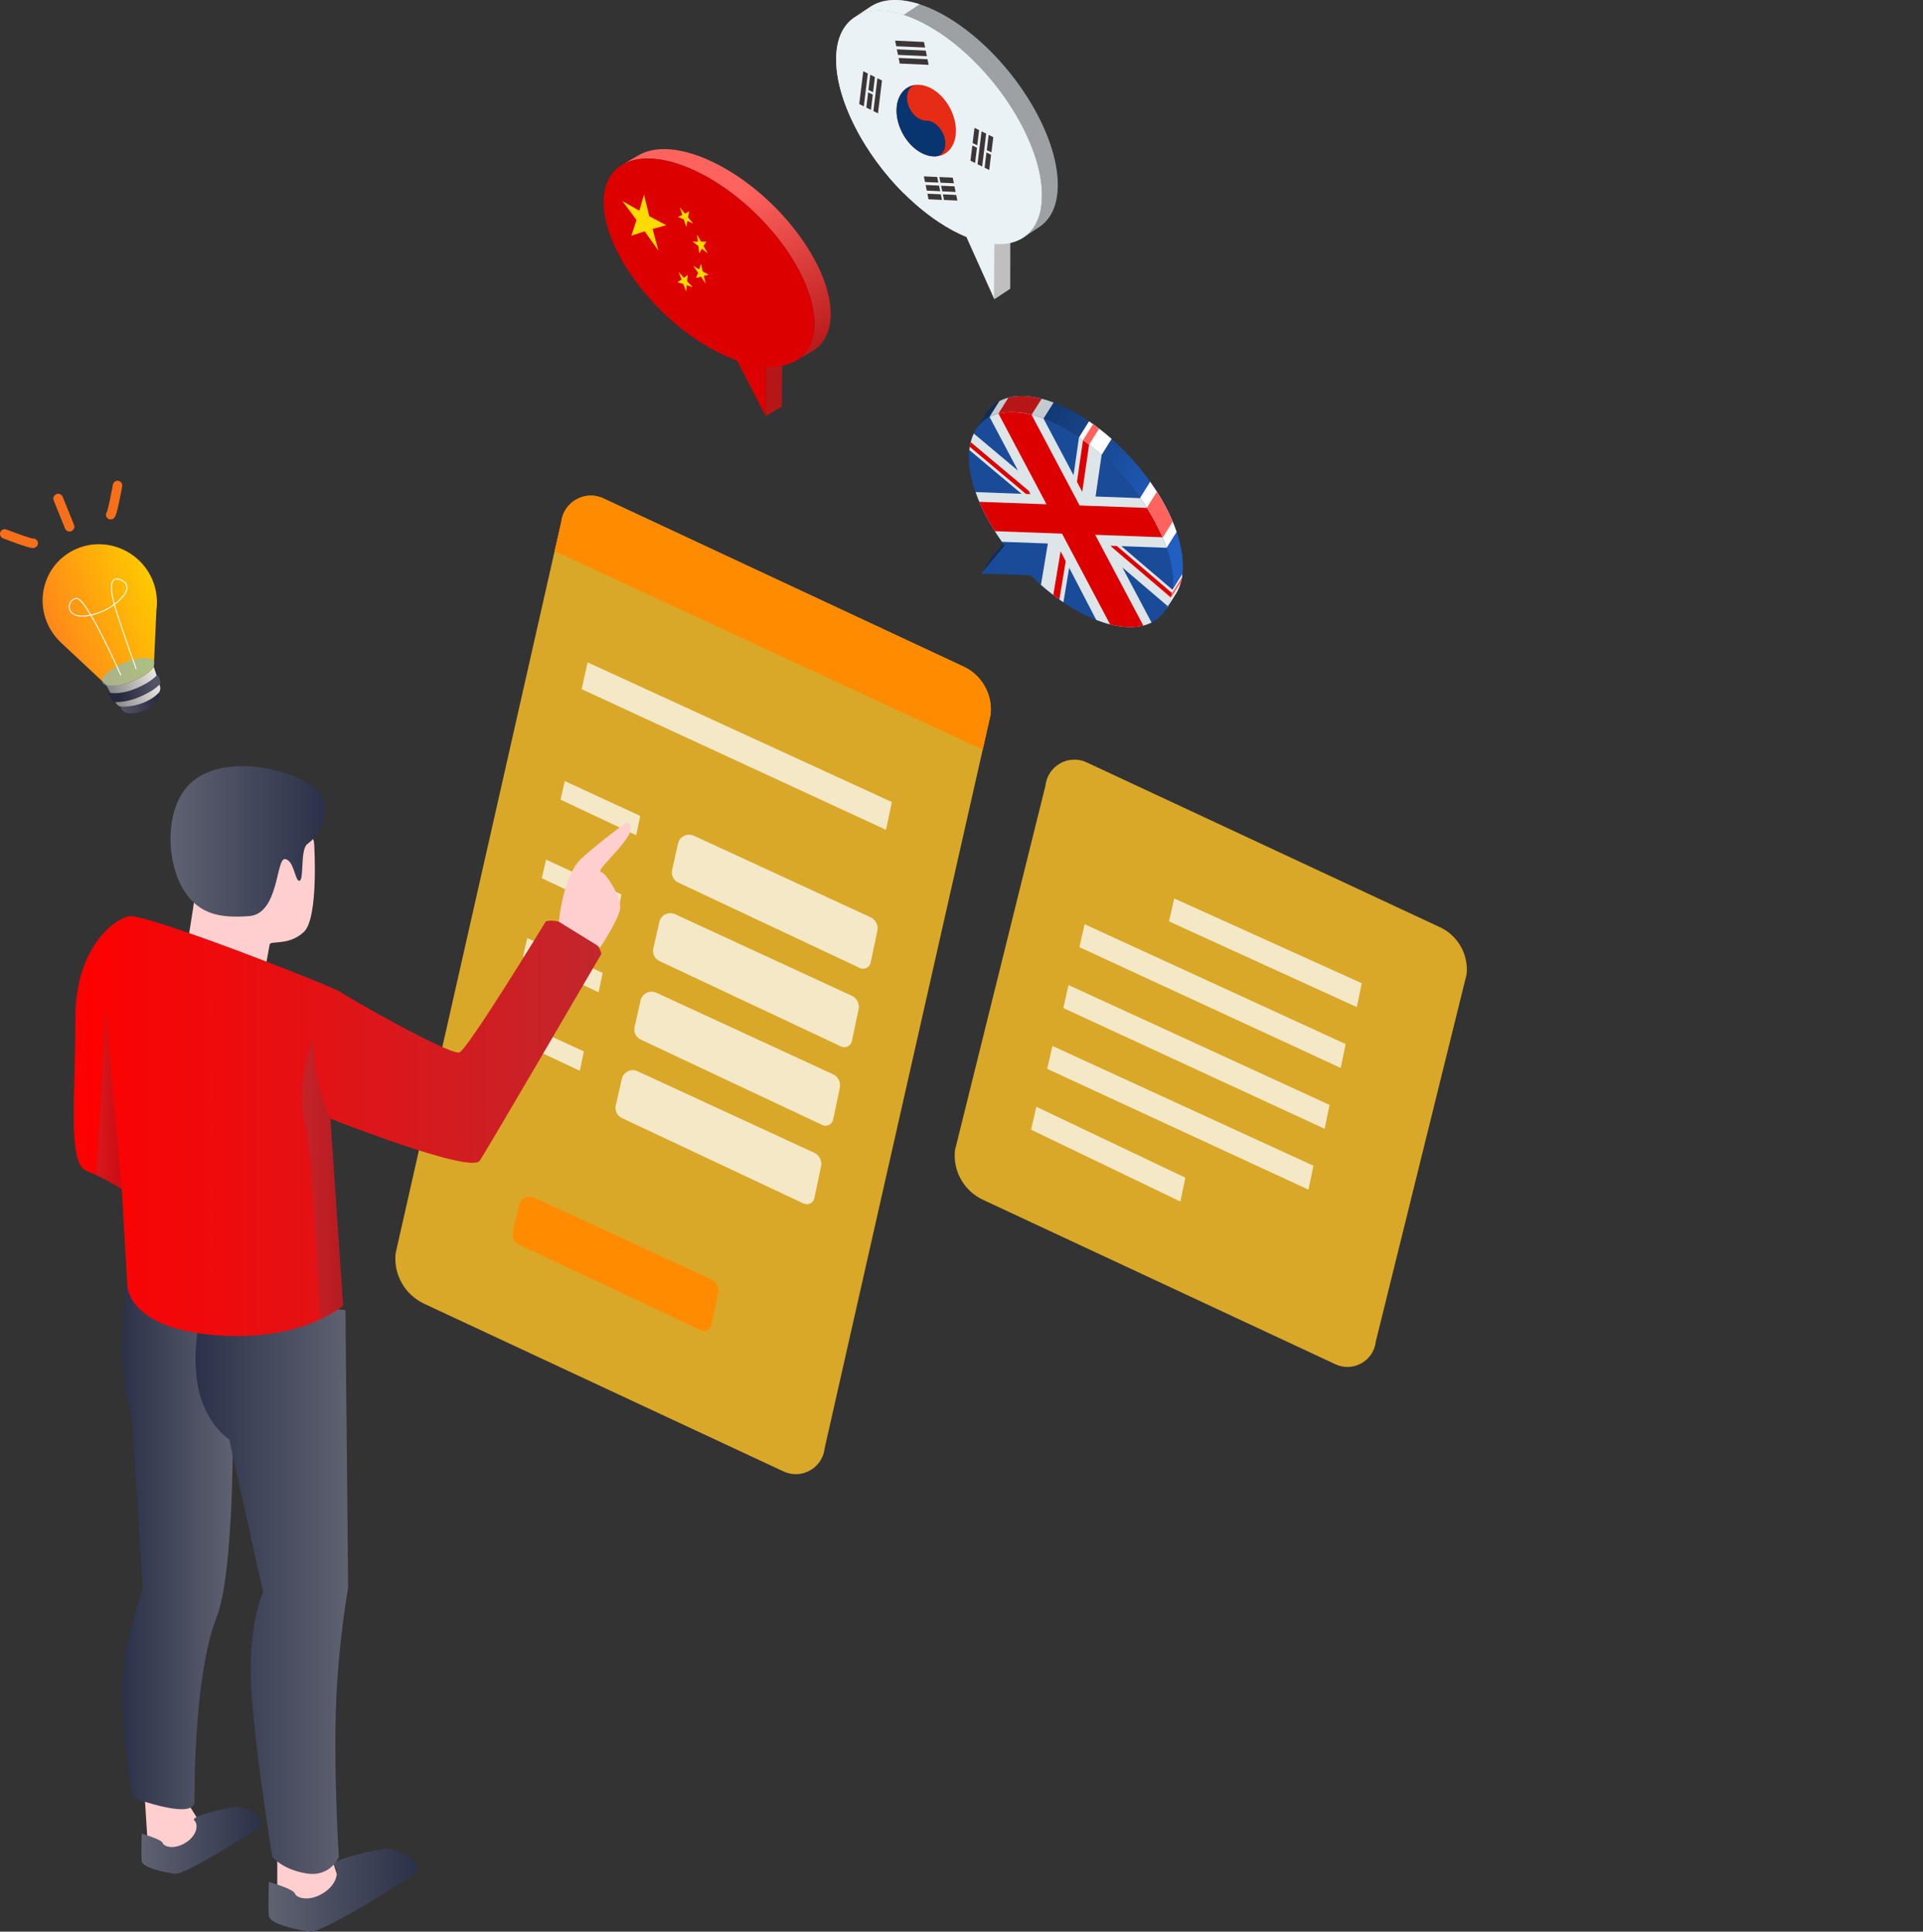 <?xml version="1.0" encoding="UTF-8"?>
<svg id="_レイヤー_1" data-name="レイヤー 1" xmlns="http://www.w3.org/2000/svg" xmlns:xlink="http://www.w3.org/1999/xlink" viewBox="0 0 407.41 409.29">
  <rect x="0" y="0" width="407.41" height="409.29" fill="#333333" stroke="none"/>
  <defs>
    <style>
      .cls-1 {
        fill: #5acaff;
        opacity: .5;
      }

      .cls-1, .cls-2, .cls-3, .cls-4, .cls-5, .cls-6, .cls-7, .cls-8, .cls-9, .cls-10, .cls-11, .cls-12, .cls-13, .cls-14, .cls-15, .cls-16, .cls-17, .cls-18, .cls-19, .cls-20, .cls-21, .cls-22, .cls-23, .cls-24, .cls-25, .cls-26, .cls-27, .cls-28, .cls-29, .cls-30, .cls-31, .cls-32, .cls-33 {
        stroke-width: 0px;
      }

      .cls-2 {
        fill: #3c3736;
      }

      .cls-3 {
        fill: #e62c14;
      }

      .cls-4 {
        fill: #1a4b99;
      }

      .cls-5 {
        fill: url(#linear-gradient);
      }

      .cls-6 {
        fill: #bfbfbf;
      }

      .cls-7 {
        fill: #083470;
      }

      .cls-8 {
        opacity: .58;
      }

      .cls-8, .cls-29 {
        fill: #ebf2f6;
      }

      .cls-9 {
        fill: url(#linear-gradient-11);
      }

      .cls-10 {
        fill: url(#linear-gradient-12);
      }

      .cls-11 {
        fill: url(#linear-gradient-13);
      }

      .cls-12 {
        fill: url(#linear-gradient-10);
      }

      .cls-13 {
        fill: #d00;
      }

      .cls-14 {
        fill: url(#linear-gradient-7);
      }

      .cls-14, .cls-15 {
        opacity: .23;
      }

      .cls-15 {
        fill: url(#linear-gradient-6);
      }

      .cls-34 {
        stroke: #f6701c;
        stroke-width: 2px;
      }

      .cls-34, .cls-35 {
        fill: none;
        stroke-linecap: round;
        stroke-linejoin: round;
      }

      .cls-16 {
        fill: #ff8b00;
      }

      .cls-17 {
        fill: #ffcfcf;
      }

      .cls-18 {
        fill: url(#_名称未設定グラデーション_6);
      }

      .cls-35 {
        stroke: #fff;
        stroke-width: .2px;
      }

      .cls-19 {
        fill: #ffdb00;
      }

      .cls-20 {
        fill: #c4cbcf;
      }

      .cls-36 {
        opacity: .74;
      }

      .cls-21 {
        fill: #0f2c59;
      }

      .cls-22 {
        fill: #dee5e9;
      }

      .cls-23 {
        fill: url(#linear-gradient-4);
      }

      .cls-24 {
        fill: url(#linear-gradient-2);
      }

      .cls-25 {
        fill: url(#linear-gradient-3);
      }

      .cls-26 {
        fill: url(#linear-gradient-8);
      }

      .cls-27 {
        fill: url(#linear-gradient-9);
      }

      .cls-28 {
        fill: url(#linear-gradient-5);
      }

      .cls-30 {
        fill: #b61617;
      }

      .cls-31 {
        fill: #ffc325;
        opacity: .81;
      }

      .cls-32 {
        fill: #fff;
      }

      .cls-33 {
        fill: #ff635e;
      }
    </style>
    <linearGradient id="linear-gradient" x1="56.89" y1="400.5" x2="88.49" y2="400.5" gradientUnits="userSpaceOnUse">
      <stop offset="0" stop-color="#5f6271"/>
      <stop offset="1" stop-color="#2b3149"/>
    </linearGradient>
    <linearGradient id="linear-gradient-2" x1="29.97" y1="389.94" x2="55.47" y2="389.94" xlink:href="#linear-gradient"/>
    <linearGradient id="linear-gradient-3" x1="697.1" y1="326.78" x2="720.71" y2="326.78" gradientTransform="translate(746.51) rotate(-180) scale(1 -1)" xlink:href="#linear-gradient"/>
    <linearGradient id="linear-gradient-4" x1="672.75" y1="335.9" x2="705.1" y2="335.9" gradientTransform="translate(746.51) rotate(-180) scale(1 -1)" xlink:href="#linear-gradient"/>
    <linearGradient id="linear-gradient-5" x1="36.12" y1="178.29" x2="68.88" y2="178.29" xlink:href="#linear-gradient"/>
    <linearGradient id="_名称未設定グラデーション_6" data-name="名称未設定グラデーション 6" x1="15.62" y1="238.62" x2="127.38" y2="238.62" gradientUnits="userSpaceOnUse">
      <stop offset="0" stop-color="red"/>
      <stop offset="1" stop-color="#c1272d"/>
    </linearGradient>
    <linearGradient id="linear-gradient-6" x1="64.02" y1="249.75" x2="72.68" y2="249.75" xlink:href="#linear-gradient"/>
    <linearGradient id="linear-gradient-7" x1="20.42" y1="232.88" x2="25.79" y2="232.88" xlink:href="#linear-gradient"/>
    <linearGradient id="linear-gradient-8" x1="151.6" y1="43.74" x2="169.2" y2="77.96" gradientUnits="userSpaceOnUse">
      <stop offset="0" stop-color="#ff635e"/>
      <stop offset="1" stop-color="#b61617"/>
    </linearGradient>
    <linearGradient id="linear-gradient-9" x1="-4371.67" y1="-2102.93" x2="-4348.68" y2="-2064.87" gradientTransform="translate(-1697.24 -4332.5) rotate(-87.91) scale(1 -1)" gradientUnits="userSpaceOnUse">
      <stop offset="0" stop-color="#215fc2"/>
      <stop offset="1" stop-color="#0f2c59"/>
    </linearGradient>
    <linearGradient id="linear-gradient-10" x1="-1131.53" y1="-528.82" x2="-1122.97" y2="-528.82" gradientTransform="translate(1156.96 677.44)" gradientUnits="userSpaceOnUse">
      <stop offset="0" stop-color="#535366"/>
      <stop offset="1" stop-color="#26263d"/>
    </linearGradient>
    <linearGradient id="linear-gradient-11" x1="-1132.67" y1="-531.59" x2="-1121.83" y2="-531.59" gradientTransform="translate(1273.02 215.95) rotate(-22.03)" gradientUnits="userSpaceOnUse">
      <stop offset="0" stop-color="#848484"/>
      <stop offset="1" stop-color="#ebe9e6"/>
    </linearGradient>
    <linearGradient id="linear-gradient-12" x1="-1139.3" y1="-548.63" x2="-1115.2" y2="-548.63" gradientTransform="translate(1273.02 215.95) rotate(-22.03)" gradientUnits="userSpaceOnUse">
      <stop offset="0" stop-color="#ff871a"/>
      <stop offset="1" stop-color="#ffc900"/>
    </linearGradient>
    <linearGradient id="linear-gradient-13" x1="-1123.15" y1="-531.33" x2="-1131.12" y2="-531.33" gradientTransform="translate(1273.02 215.95) rotate(-22.03)" xlink:href="#linear-gradient-10"/>
  </defs>
  <g>
    <path class="cls-31" d="M291.48,284.25l19.23-77.77c.46-4.2-1.81-8.23-5.64-10.02l-74.83-34.92c-3.84-1.79-8.29.72-8.75,4.93l-19.17,77.24c-.48,4.4,1.9,8.62,5.91,10.5l74.69,34.86c3.75,1.75,8.11-.71,8.56-4.82Z"/>
    <g>
      <g class="cls-36">
        <polygon class="cls-32" points="248.77 190.37 288.51 208.34 287.45 213.39 247.67 195.23 248.77 190.37"/>
      </g>
      <g class="cls-36">
        <polygon class="cls-32" points="229.79 195.83 285.1 221.23 284.04 226.28 228.69 200.69 229.79 195.83"/>
      </g>
      <g class="cls-36">
        <polygon class="cls-32" points="226.38 208.72 281.69 234.12 280.63 239.17 225.28 213.59 226.38 208.72"/>
      </g>
      <g class="cls-36">
        <polygon class="cls-32" points="222.97 221.62 278.27 247.01 277.21 252.07 221.87 226.48 222.97 221.62"/>
      </g>
      <g class="cls-36">
        <polygon class="cls-32" points="219.56 234.51 251.13 249.54 250.07 254.59 218.45 239.37 219.56 234.51"/>
      </g>
    </g>
  </g>
  <g>
    <path class="cls-31" d="M209.87,151.43l-1.68,7.43-33.48,148.01c-.45,4.2-4.9,6.7-8.73,4.9l-76.13-35.53c-4.1-1.93-6.53-6.23-6.03-10.7l33.68-148.76,1.4-6.15c.47-4.28,5.03-6.85,8.93-5.03l76.28,35.63c3.9,1.8,6.23,5.93,5.75,10.2Z"/>
    <g class="cls-36">
      <polygon class="cls-32" points="124.5 140.35 188.95 169.94 187.71 175.83 123.22 146.02 124.5 140.35"/>
      <polygon class="cls-32" points="119.65 165.5 135.64 172.88 134.78 176.98 118.76 169.44 119.65 165.5"/>
      <path class="cls-32" d="M147.01,177.08l37.43,17.28c1.09.5,1.68,1.69,1.44,2.86l-1.42,6.75c-.22,1.03-1.33,1.58-2.28,1.14l-38.49-18.11c-1-.47-1.54-1.58-1.3-2.66l1.27-5.61c.34-1.49,1.96-2.29,3.35-1.65Z"/>
      <polygon class="cls-32" points="115.68 182.14 131.66 189.52 130.8 193.62 114.78 186.08 115.68 182.14"/>
      <path class="cls-32" d="M143.03,193.71l37.43,17.28c1.09.5,1.68,1.69,1.44,2.86l-1.42,6.75c-.22,1.03-1.33,1.58-2.28,1.14l-38.49-18.11c-1-.47-1.54-1.58-1.3-2.66l1.27-5.61c.34-1.49,1.96-2.29,3.35-1.65Z"/>
      <polygon class="cls-32" points="111.7 198.77 127.68 206.15 126.82 210.25 110.81 202.71 111.7 198.77"/>
      <path class="cls-32" d="M139.06,210.35l37.43,17.28c1.09.5,1.68,1.69,1.44,2.86l-1.42,6.75c-.22,1.03-1.33,1.58-2.28,1.14l-38.49-18.11c-1-.47-1.54-1.58-1.3-2.66l1.27-5.61c.34-1.49,1.96-2.29,3.35-1.65Z"/>
      <polygon class="cls-32" points="107.72 215.41 123.7 222.79 122.84 226.89 106.83 219.35 107.72 215.41"/>
      <path class="cls-32" d="M135.08,226.98l37.43,17.28c1.09.5,1.68,1.69,1.44,2.86l-1.42,6.75c-.22,1.03-1.33,1.58-2.28,1.14l-38.49-18.11c-1-.47-1.54-1.58-1.3-2.66l1.27-5.61c.34-1.49,1.96-2.29,3.35-1.65Z"/>
    </g>
    <path class="cls-16" d="M113.28,253.81l37.43,17.28c1.09.5,1.68,1.69,1.44,2.86l-1.42,6.75c-.22,1.03-1.33,1.58-2.28,1.14l-38.49-18.11c-1-.47-1.54-1.58-1.3-2.66l1.27-5.61c.34-1.49,1.96-2.29,3.35-1.65Z"/>
    <path class="cls-16" d="M209.87,151.43l-1.68,7.43-90.68-42.08,1.4-6.15c.47-4.28,5.03-6.85,8.93-5.03l76.28,35.63c3.9,1.8,6.23,5.93,5.75,10.2Z"/>
  </g>
  <g>
    <path class="cls-17" d="M30.65,380.48l.71,11.23s2.72,2.7,5.67,1.99c2.95-.71,7.24-4.13,6.22-6.02-1.02-1.89-3.5-5.43-3.5-5.9s-9.09-1.3-9.09-1.3Z"/>
    <path class="cls-17" d="M58.74,392.76v8.74s3.66,4.25,6.85,2.83c3.19-1.42,6.35-5.5,5.76-7.29-.59-1.8-1.39-4.28-1.39-4.28h-11.22Z"/>
    <path class="cls-5" d="M56.97,398.76s5.13,1.44,5.49,2.43c.36.99,2.93,1.8,5.92,0,3-1.8,3.63-4.77,2.37-5.95-1.26-1.17,10.54-3.78,11.89-3.51,1.35.27,8.02,3.03,5.13,5.25-2.88,2.22-19.55,12.57-21.98,12.3-2.43-.26-8.65-1.52-8.83-3.33-.18-1.8,0-7.21,0-7.21Z"/>
    <path class="cls-24" d="M30.03,388.54s4.14,1.16,4.43,1.96c.29.8,2.36,1.45,4.78,0,2.42-1.45,2.93-3.85,1.91-4.8-1.02-.94,8.51-3.05,9.6-2.84,1.09.22,6.47,2.45,4.14,4.24-2.33,1.79-15.77,10.14-17.74,9.93-1.96-.21-6.98-1.23-7.12-2.68-.15-1.45,0-5.82,0-5.82Z"/>
    <path class="cls-25" d="M27.17,270.21s-1.55,9.28-1.29,17.02c.26,7.74,1.98,12.44,1.98,12.44l2.41,37.07s-3.93,10.83-4.42,19.34c-.49,8.51,2.21,24.75,2.21,24.75,0,0,5.17,2.05,9.38,2.47,4.21.43,3.77-1.71,3.77-1.71,0,0-.32-26.27,4.68-38.91,5-12.64,3.19-64.59,3.19-64.59l-21.92-7.87Z"/>
    <path class="cls-23" d="M73.19,277.61l.57,58.81s-2.22,12.17-2.62,26.35c-.4,14.18.64,30.66.64,30.66,0,0-1.71,4.42-6.97,3.51-5.25-.91-7.14-3.58-7.14-3.58,0,0-3.69-22.6-4.46-35.75-.77-13.15,2.53-20.28,2.53-20.28l-7.17-32.32s-5.93-3.67-6.96-13.44c-1.03-9.77,2.32-16.85,2.32-16.85l29.26,2.88Z"/>
    <path class="cls-17" d="M66.57,179.05s.95,15.36-2.16,18.38c-3.11,3.02-7.1,1.82-7.27,2.67-.17.85-2.36,12.77-2.36,12.77l-15.9-8.06s2.32-13.26,2.46-15.83c.14-2.57-.49-9.12,3.98-12.19,4.47-3.07,21.12-4.64,21.25,2.26Z"/>
    <path class="cls-28" d="M68.56,169.58c1.36,4.82-1.92,8.13-3.45,9.27-1.54,1.14-.66,7.58-1.65,7.77-.99.19-1.11-4.36-3.07-4.59s-1.24,11.63-7.65,12.09c-6.41.46-10.41-.54-13.49-5.01-4.25-6.17-4.63-18.66,1.78-23.74,8.21-6.52,25.99-1.28,27.53,4.21Z"/>
    <path class="cls-18" d="M27.57,194.13c-2.11-.02-11.67,5.46-11.61,21.84.06,16.38-1.74,30.51,2.39,32.13,4.12,1.62,7.44,3.85,7.44,3.85l1.21,20.62s.18,8.86,18.66,10.34c18.47,1.49,27.03-6.28,27.03-6.28l-2.7-39.61s29.74,11.79,31.65,8.91c1.92-2.88,25.75-43.78,25.75-43.78,0,0,.18-1.96-4.7-4.96-4.88-3-7.07-1.92-7.07-1.92,0,0-16.43,26.96-18.28,27.72-1.85.76-24.05-11.86-25.27-12.84-1.22-.98-39.41-16-44.49-16.03Z"/>
    <path class="cls-17" d="M118.4,195.3s.87-9.86,4.84-13.45c3.97-3.59,9.44-7.56,9.44-7.56,0,0,2.24.25,0,3.48-2.24,3.23-6.43,6.76-5.31,7.02s4.2,5.27,4.04,7.53c-.16,2.26-4.23,8.4-4.23,8.4l-8.79-5.43Z"/>
    <path class="cls-15" d="M69.98,237.03s-2.83-6.35-3.28-11.73l-.45-5.38s-3.58,10.01-1.69,17.76c1.9,7.75,3.27,41.91,3.27,41.91l4.84-2.94-2.7-39.61Z"/>
    <polygon class="cls-14" points="25.79 251.95 22.42 213.81 20.42 248.99 25.79 251.95"/>
  </g>
  <g>
    <g>
      <polygon class="cls-30" points="162.24 77.73 162.21 88.17 165.66 86.17 165.69 75.73 162.24 77.73"/>
      <path class="cls-26" d="M153.71,35.75c-7.62-4.4-14.35-5.22-18.4-2.87-1.15.67-2.3,1.33-3.45,2,4.04-2.35,10.78-1.53,18.4,2.87,12.33,7.12,22.31,20.92,22.28,30.82-.01,3.78-1.48,6.45-3.98,7.9,1.15-.67,2.3-1.34,3.45-2,2.5-1.45,3.97-4.12,3.98-7.9.03-9.9-9.95-23.7-22.28-30.82Z"/>
      <path class="cls-13" d="M150.27,37.75c-12.33-7.12-22.35-4.87-22.38,5.03-.03,9.9,9.95,23.7,22.28,30.81,2.07,1.2,4.08,2.13,5.99,2.81l6.06,11.76.03-10.44c6.18.37,10.29-2.83,10.3-9.16.03-9.9-9.95-23.7-22.28-30.82Z"/>
    </g>
    <g>
      <polygon class="cls-19" points="141.14 47.72 138.26 48.51 139.49 53.11 136.58 49.01 133.76 49.94 134.85 46.62 131.87 42.6 135.45 44.64 136.44 41.23 137.56 45.81 141.14 47.72"/>
      <polygon class="cls-19" points="146.87 47.38 145.61 46.81 145.39 48.12 144.88 46.49 143.62 45.97 144.56 45.53 144.01 43.9 145.11 45.26 146.01 44.77 145.76 46.05 146.87 47.38"/>
      <polygon class="cls-19" points="149.95 53.68 148.71 52.7 148.14 53.68 147.98 52.13 146.73 51.19 147.86 51.22 147.66 49.66 148.53 51.22 149.65 51.2 149.05 52.13 149.95 53.68"/>
      <polygon class="cls-19" points="149.51 60.08 148.5 58.62 147.49 58.92 147.9 57.77 146.86 56.34 148.13 57.09 148.5 55.9 148.87 57.51 150.13 58.22 149.1 58.46 149.51 60.08"/>
      <polygon class="cls-19" points="145.39 61.81 144.77 60.19 143.54 59.8 144.4 59.23 143.75 57.6 144.89 58.87 145.72 58.25 145.58 59.61 146.74 60.85 145.5 60.43 145.39 61.81"/>
    </g>
  </g>
  <g>
    <polygon class="cls-21" points="212.85 115.61 207.89 121.54 210.02 118.17 214.98 112.24 212.85 115.61"/>
    <path class="cls-27" d="M246.92,107.32c4.12,7.77,4.69,14.54,2.2,18.49-.71,1.12-1.42,2.25-2.13,3.37,2.5-3.95,1.92-10.72-2.2-18.49-6.66-12.58-20.09-23.05-29.98-23.39-3.78-.13-6.5,1.24-8.04,3.69.71-1.12,1.42-2.25,2.13-3.37,1.54-2.45,4.26-3.82,8.04-3.69,9.89.33,23.32,10.8,29.98,23.39Z"/>
    <path class="cls-4" d="M244.79,110.69c6.67,12.58,4.05,22.51-5.85,22.18-6.33-.21-14.1-4.57-20.62-10.98l-10.44-.35,4.96-5.93c-1.45-1.96-2.76-4.01-3.89-6.13-6.66-12.58-4.05-22.51,5.84-22.18,9.89.33,23.32,10.81,29.98,23.39Z"/>
    <path class="cls-22" d="M226.51,120.29l5.74,11.06c2.33.91,4.6,1.45,6.7,1.52,1.97.07,3.65-.27,5.02-.96l-6.18-11.67,9.61,8.2c.51-1.02.84-2.19.99-3.49l-10.82-9.23,9.58.35c-.59-1.72-1.37-3.52-2.35-5.38-.93-1.76-2-3.48-3.17-5.14l-9.52-.35,1.28-8.83c-1.56-1.37-3.16-2.63-4.79-3.73l-1.16,8.05-6.38-12.04c-2.17-.81-4.28-1.27-6.24-1.34-2.04-.07-3.77.3-5.17,1.04l6.03,11.38-9.37-7.87c-.49,1.02-.8,2.2-.94,3.5l11.05,9.27-9.73-.36c.58,1.67,1.34,3.41,2.29,5.21.97,1.83,2.08,3.61,3.3,5.32l9.72.36-1.46,8.77c1.55,1.36,3.14,2.6,4.76,3.69l1.22-7.33Z"/>
    <path class="cls-13" d="M236.63,115.69l-1.28-.05.11.21,12.61,10.77c.08-.32.15-.65.21-.98l-11.66-9.95Z"/>
    <path class="cls-13" d="M229.45,93.24l-1.28,8.85,1.12,2.12,1.45-10.01c-.43-.33-.86-.65-1.29-.96Z"/>
    <path class="cls-13" d="M225.79,118.91l-1.09-2.11-1.55,9.28c.43.33.86.64,1.29.95l1.35-8.12Z"/>
    <path class="cls-13" d="M205.45,94.67l11.91,9.99.95.03-.37-.7-12.29-10.31c-.08.32-.15.65-.2.98Z"/>
    <path class="cls-13" d="M246.29,113.84c-.43-1.03-.93-2.08-1.5-3.15-.55-1.04-1.15-2.06-1.78-3.07l-14.28-.52-10.19-19.24c-1.28-.32-2.53-.51-3.73-.55-1.2-.04-2.3.07-3.28.32l10.18,19.22-14.24-.52c.43,1.03.93,2.09,1.5,3.16.55,1.03,1.14,2.05,1.78,3.06l14.25.52,10.2,19.25c1.29.33,2.55.52,3.75.56,1.2.04,2.29-.07,3.27-.32l-10.19-19.24,14.27.52Z"/>
    <path class="cls-32" d="M250.51,121.61l-2.13,3.4c-.19,1.6-.66,3.01-1.39,4.17.71-1.12,1.42-2.25,2.13-3.37.74-1.17,1.2-2.59,1.39-4.2Z"/>
    <path class="cls-32" d="M235.51,93c-1.55-1.37-3.16-2.62-4.78-3.73l-2.12,3.38c1.62,1.11,3.23,2.36,4.78,3.73l2.12-3.38Z"/>
    <path class="cls-32" d="M241.56,105.46c1.2,1.69,2.29,3.44,3.24,5.23.99,1.86,1.77,3.67,2.36,5.39l2.12-3.38c-.59-1.72-1.37-3.52-2.35-5.38-.95-1.8-2.05-3.55-3.25-5.24l-2.12,3.38Z"/>
    <path class="cls-20" d="M221.1,88.66l2.12-3.37c-2.18-.82-4.3-1.29-6.28-1.36-2.05-.07-3.79.31-5.2,1.05l-2.11,3.36c1.4-.74,3.13-1.11,5.17-1.04,1.98.07,4.11.54,6.29,1.36Z"/>
    <path class="cls-30" d="M214.81,87.3c1.21.04,2.47.24,3.76.56l2.12-3.37c-1.29-.33-2.55-.52-3.75-.56-1.21-.04-2.31.08-3.3.33l-2.11,3.37c.99-.25,2.08-.37,3.29-.33Z"/>
    <path class="cls-33" d="M242.98,107.59c.65,1.02,1.26,2.05,1.81,3.11.58,1.1,1.09,2.17,1.53,3.22l2.12-3.38c-.44-1.05-.95-2.12-1.52-3.21-.56-1.06-1.17-2.09-1.82-3.12l-2.12,3.38Z"/>
    <path class="cls-33" d="M231.58,89.87l-2.12,3.38c.43.31.85.62,1.28.95l2.12-3.38c-.42-.32-.85-.64-1.28-.95Z"/>
    <path class="cls-33" d="M250.41,122.29l-2.13,3.4c-.07.38-.15.75-.25,1.11l2.14-3.41c.1-.35.18-.72.25-1.1Z"/>
  </g>
  <g>
    <polygon class="cls-6" points="210.69 51.72 210.66 63.42 214.03 61.18 214.05 49.47 210.69 51.72"/>
    <path class="cls-8" d="M202.36,4.66c-7.44-4.93-14.02-5.85-17.96-3.22-1.12.75-2.24,1.5-3.37,2.24,3.95-2.63,10.53-1.71,17.96,3.22,12.04,7.98,21.78,23.45,21.76,34.55-.01,4.24-1.45,7.23-3.89,8.86,1.12-.75,2.24-1.5,3.36-2.24,2.44-1.63,3.88-4.62,3.89-8.86.03-11.1-9.71-26.57-21.76-34.55Z"/>
    <path class="cls-29" d="M199,6.9c-12.04-7.98-21.83-5.45-21.85,5.64-.03,11.1,9.71,26.56,21.75,34.54,2.03,1.34,3.99,2.39,5.85,3.15l5.92,13.19.03-11.71c6.04.42,10.05-3.17,10.06-10.27.03-11.1-9.71-26.57-21.76-34.55Z"/>
    <path class="cls-29" d="M191.49,3.15c-8.35-2.71-14.32.73-14.34,9.4-.02,8.7,5.96,20.08,14.34,28.44V3.15Z"/>
    <path class="cls-29" d="M191.46,3.14l3.38-2.24c-4.26-1.38-7.9-1.16-10.44.54-1.12.75-2.24,1.5-3.37,2.24,2.54-1.7,6.18-1.92,10.43-.54Z"/>
    <g>
      <g>
        <path class="cls-3" d="M201.29,31.61c-2.07,2.53-6.01,1.87-8.8-1.47-2.79-3.34-3.38-8.11-1.31-10.64,2.07-2.53,6.01-1.88,8.8,1.47,2.79,3.34,3.38,8.11,1.31,10.64"/>
        <path class="cls-7" d="M194.39,17.97c-1.66.03-2.6,1.75-2.09,3.84.51,2.1,2.27,3.77,3.93,3.75,1.66-.03,3.41,1.65,3.92,3.75.51,2.09-.42,3.81-2.08,3.84-3.32.05-6.83-3.3-7.85-7.49-1.02-4.19.85-7.63,4.17-7.68"/>
      </g>
      <path class="cls-2" d="M183.93,19.57l-.39,3.22.98.49.39-3.23-.97-.49ZM183.99,19.06l.98.49.39-3.23-.98-.49-.4,3.23ZM182.89,15.09l-.85,6.96.97.48.85-6.96-.97-.48ZM185.89,16.58l-.85,6.96.97.48.85-6.96-.98-.48ZM206.58,34.53l.4-3.22-.98-.48-.4,3.22.97.48ZM207.04,30.79l.4-3.22-.98-.48-.4,3.22.97.48ZM208.61,35.54l.97.48.39-3.23-.98-.48-.39,3.23ZM210.05,32.29l.39-3.23-.98-.48-.39,3.23.98.48ZM208.08,35.28l.85-6.96-.98-.49-.85,6.96.97.49ZM196.48,41.04l.24,1.19,2.84.13-.24-1.19-2.84-.12ZM199.76,41.18l.24,1.19,2.83.13-.24-1.19-2.83-.13ZM198.94,39.33l-2.83-.13.24,1.19,2.84.13-.24-1.19ZM202.46,40.67l-.24-1.19-2.84-.13.24,1.19,2.84.13ZM198.57,37.5l-2.84-.13.24,1.19,2.83.12-.24-1.19ZM199.26,38.71l2.83.12-.24-1.19-2.84-.13.24,1.19ZM190.38,12.28l.24,1.19,6.12.27-.24-1.19-6.12-.27ZM190.25,11.63l6.12.28-.24-1.19-6.12-.27.24,1.19ZM196,10.08l-.24-1.19-6.12-.28.24,1.19,6.12.27Z"/>
    </g>
  </g>
  <g>
    <g>
      <ellipse class="cls-12" cx="29.71" cy="148.62" rx="4.28" ry="2.1" transform="translate(-53.58 22) rotate(-22.03)"/>
      <path class="cls-9" d="M32.58,141.27l1.31,4.09c.16.51.06,1.08-.31,1.47-.53.57-1.5,1.36-3.21,2.06-2.02.82-3.76.88-4.69.83-.45-.02-.84-.28-1.05-.67l-2.19-3.98h0s.12.11.12.11c0,0,2.27.6,5.81-.96,3.31-1.47,4.13-2.79,4.22-2.95Z"/>
      <path class="cls-10" d="M33.23,126.99h.01s0,.12,0,.12c.03.72,0,1.44-.1,2.14l-.55,11.99s0,0,0,.02c-.09.16-.91,1.48-4.22,2.95-3.54,1.56-5.81.96-5.81.96l-.12-.11-9.37-8.75h.01c-1.34-1.22-2.44-2.73-3.16-4.51-2.52-6.23.46-13.24,6.66-15.66,6.19-2.42,13.27.67,15.79,6.91.52,1.29.8,2.62.86,3.94Z"/>
      <path class="cls-11" d="M29.75,147.59c2.31-1.02,3.47-1.95,4.01-2.51.21-.21.27-.52.19-.79l-.26-.83c-.09-.29-.47-.37-.7-.15-.56.57-1.72,1.48-3.97,2.47-2.68,1.18-4.72,1.16-5.65,1.05-.22-.02-.38.21-.28.39l.58,1.05c.15.27.44.45.77.47.97.05,2.84-.07,5.3-1.15Z"/>
      <ellipse class="cls-1" cx="27.19" cy="142.38" rx="5.91" ry="2.14" transform="translate(-51.43 20.6) rotate(-22.03)"/>
      <path class="cls-35" d="M25.59,143.03s-7.13-16.1-9.26-16.22c-2.13-.12-3.01,4.52,2.38,3.62,5.39-.9,10.07-5.67,7.4-7.28-2.67-1.61-3.17.79-1.65,5.75,1.52,4.96,4.39,12.81,4.39,12.81"/>
    </g>
    <g>
      <path class="cls-34" d="M23.45,109.06c.35-.11,1.45-6.19,1.45-6.19"/>
      <line class="cls-34" x1="14.73" y1="111.59" x2="12.33" y2="105.66"/>
      <path class="cls-34" d="M7.04,115.11c-.28.24-6.04-1.98-6.04-1.98"/>
      <line class="cls-34" x1="14.73" y1="111.59" x2="12.33" y2="105.66"/>
    </g>
  </g>
</svg>